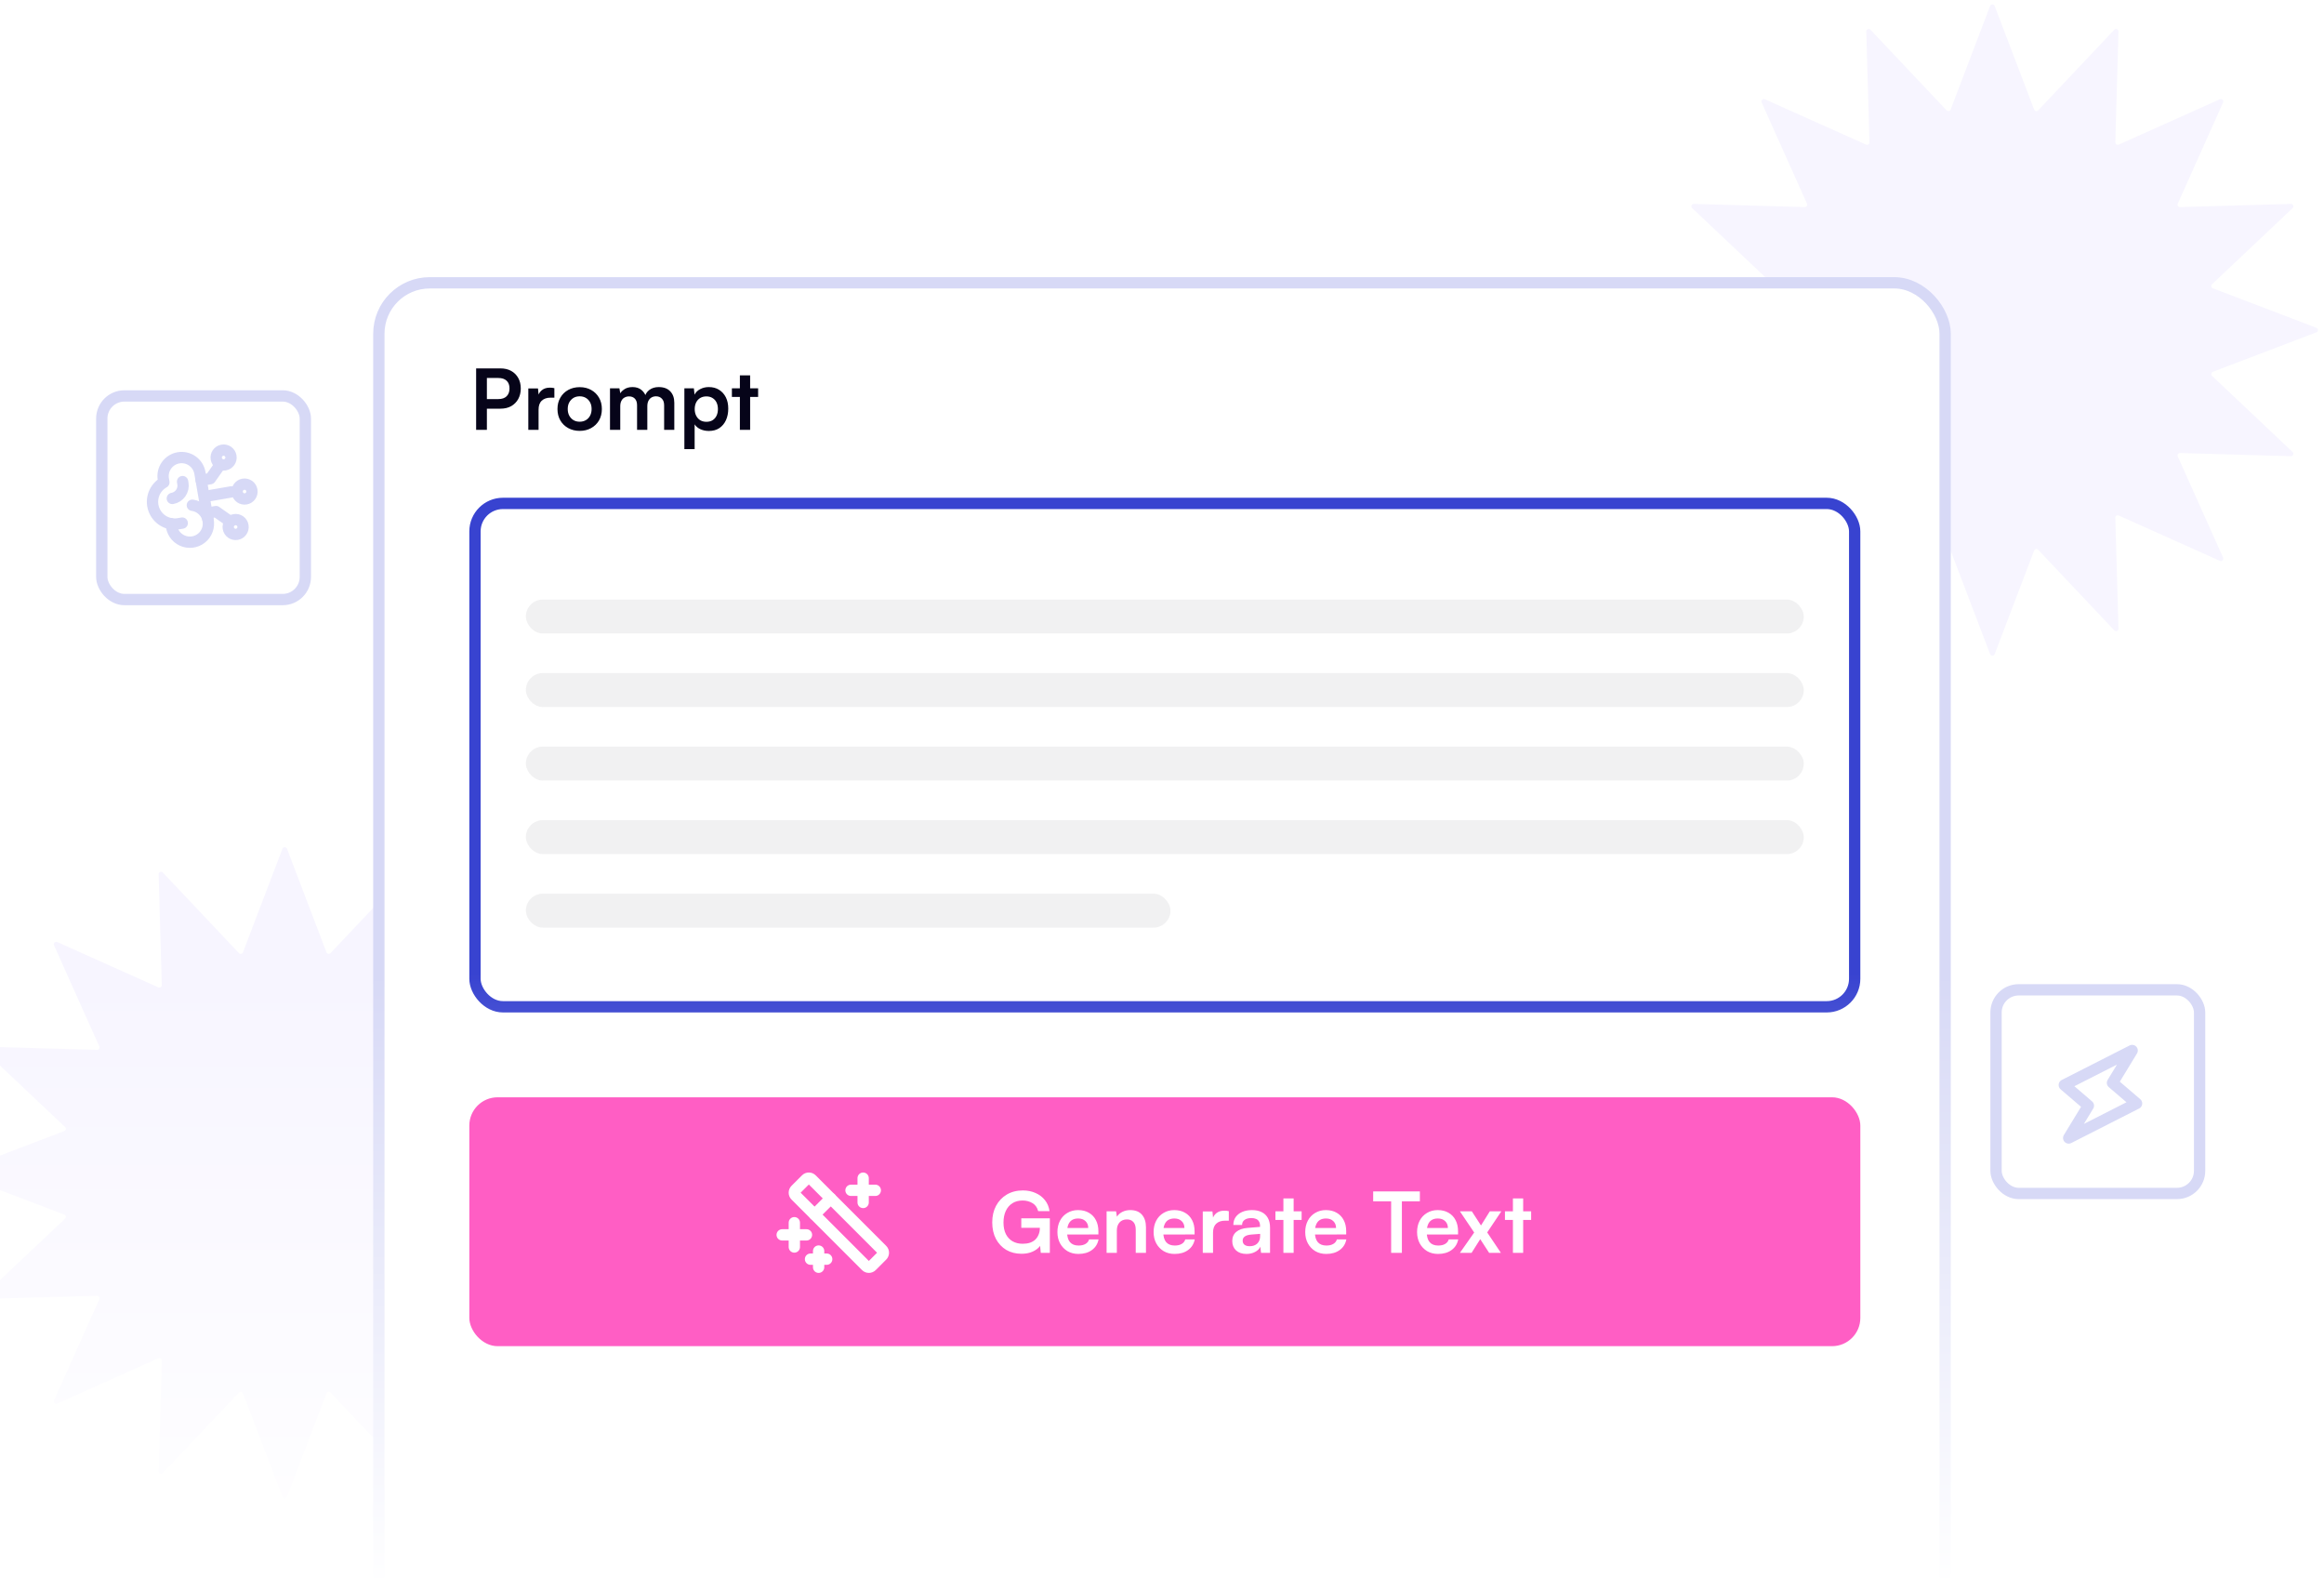 <svg width="411" height="279" viewBox="0 0 411 279" fill="none" xmlns="http://www.w3.org/2000/svg">
<g clip-path="url(#clip0_569_8072)">
<rect x="18" y="70" width="36" height="36" rx="4" fill="white" stroke="#D7D9F6" stroke-width="2"/>
<g filter="url(#filter0_f_569_8072)">
<path d="M351.952 1.051C352.093 0.683 352.614 0.683 352.754 1.051L359.737 19.369C359.85 19.665 360.233 19.741 360.45 19.511L373.912 5.26C374.182 4.973 374.663 5.173 374.652 5.566L374.094 25.163C374.085 25.479 374.409 25.695 374.698 25.566L392.588 17.551C392.948 17.39 393.316 17.758 393.155 18.118L385.14 36.009C385.011 36.297 385.228 36.622 385.544 36.613L405.14 36.054C405.534 36.043 405.733 36.524 405.447 36.795L391.195 50.257C390.965 50.474 391.042 50.857 391.337 50.969L409.655 57.953C410.023 58.093 410.023 58.614 409.655 58.754L391.337 65.737C391.042 65.85 390.965 66.233 391.195 66.45L405.447 79.912C405.733 80.182 405.534 80.663 405.14 80.652L385.544 80.094C385.228 80.085 385.011 80.409 385.14 80.698L393.155 98.588C393.316 98.948 392.948 99.316 392.588 99.155L374.698 91.14C374.409 91.011 374.085 91.228 374.094 91.544L374.652 111.14C374.663 111.534 374.182 111.733 373.912 111.447L360.45 97.195C360.233 96.965 359.85 97.041 359.737 97.337L352.754 115.655C352.614 116.023 352.093 116.023 351.952 115.655L344.969 97.337C344.857 97.041 344.474 96.965 344.257 97.195L330.795 111.447C330.524 111.733 330.043 111.534 330.054 111.14L330.613 91.544C330.622 91.228 330.297 91.011 330.009 91.14L312.118 99.155C311.758 99.316 311.39 98.948 311.551 98.588L319.566 80.698C319.695 80.409 319.479 80.085 319.163 80.094L299.566 80.652C299.173 80.663 298.973 80.182 299.26 79.912L313.511 66.45C313.741 66.233 313.665 65.85 313.369 65.737L295.051 58.754C294.683 58.614 294.683 58.093 295.051 57.953L313.369 50.969C313.665 50.857 313.741 50.474 313.511 50.257L299.26 36.795C298.973 36.524 299.173 36.043 299.566 36.054L319.163 36.613C319.479 36.622 319.695 36.297 319.566 36.009L311.551 18.118C311.39 17.758 311.758 17.39 312.118 17.551L330.009 25.566C330.297 25.695 330.622 25.479 330.613 25.163L330.054 5.566C330.043 5.173 330.524 4.973 330.795 5.26L344.257 19.511C344.474 19.741 344.857 19.665 344.969 19.369L351.952 1.051Z" fill="#F7F5FF"/>
</g>
<g filter="url(#filter1_f_569_8072)">
<path d="M49.953 150.051C50.093 149.683 50.614 149.683 50.754 150.051L57.737 168.369C57.85 168.665 58.233 168.741 58.45 168.511L71.912 154.26C72.182 153.973 72.663 154.173 72.652 154.566L72.094 174.163C72.085 174.479 72.409 174.695 72.698 174.566L90.588 166.551C90.948 166.39 91.316 166.758 91.155 167.118L83.14 185.009C83.011 185.297 83.228 185.622 83.544 185.613L103.14 185.054C103.534 185.043 103.733 185.524 103.447 185.795L89.195 199.257C88.965 199.474 89.041 199.857 89.337 199.969L107.655 206.952C108.023 207.093 108.023 207.614 107.655 207.754L89.337 214.737C89.041 214.85 88.965 215.233 89.195 215.45L103.447 228.912C103.733 229.182 103.534 229.663 103.14 229.652L83.544 229.094C83.228 229.085 83.011 229.409 83.14 229.698L91.155 247.588C91.316 247.948 90.948 248.316 90.588 248.155L72.698 240.14C72.409 240.011 72.085 240.228 72.094 240.544L72.652 260.14C72.663 260.534 72.182 260.733 71.912 260.447L58.45 246.195C58.233 245.965 57.85 246.042 57.737 246.337L50.754 264.655C50.614 265.023 50.093 265.023 49.953 264.655L42.969 246.337C42.857 246.042 42.474 245.965 42.257 246.195L28.795 260.447C28.524 260.733 28.043 260.534 28.054 260.14L28.613 240.544C28.622 240.228 28.297 240.011 28.009 240.14L10.118 248.155C9.758 248.316 9.39 247.948 9.551 247.588L17.566 229.698C17.695 229.409 17.479 229.085 17.163 229.094L-2.434 229.652C-2.827 229.663 -3.027 229.182 -2.74 228.912L11.511 215.45C11.741 215.233 11.665 214.85 11.369 214.737L-6.949 207.754C-7.317 207.614 -7.317 207.093 -6.949 206.952L11.369 199.969C11.665 199.857 11.741 199.474 11.511 199.257L-2.74 185.795C-3.027 185.524 -2.827 185.043 -2.434 185.054L17.163 185.613C17.479 185.622 17.695 185.297 17.566 185.009L9.551 167.118C9.39 166.758 9.758 166.39 10.118 166.551L28.009 174.566C28.297 174.695 28.622 174.479 28.613 174.163L28.054 154.566C28.043 154.173 28.524 153.973 28.795 154.26L42.257 168.511C42.474 168.741 42.857 168.665 42.969 168.369L49.953 150.051Z" fill="#F7F5FF"/>
</g>
<rect x="67" y="50" width="277" height="260" rx="9" fill="white" stroke="#D7D9F6" stroke-width="2"/>
<path d="M86.107 65.132V76H84.204V65.132H86.107ZM88.501 72.254H85.646V70.559H88.099C88.754 70.559 89.249 70.395 89.586 70.068C89.933 69.731 90.106 69.265 90.106 68.671C90.106 68.076 89.933 67.62 89.586 67.303C89.249 66.986 88.763 66.827 88.129 66.827H85.468V65.132H88.501C89.234 65.132 89.869 65.281 90.404 65.578C90.939 65.876 91.355 66.292 91.653 66.827C91.95 67.352 92.099 67.972 92.099 68.685C92.099 69.379 91.95 69.999 91.653 70.544C91.355 71.079 90.939 71.5 90.404 71.808C89.869 72.105 89.234 72.254 88.501 72.254ZM98.041 68.626V70.306H97.372C96.708 70.306 96.187 70.484 95.811 70.841C95.434 71.188 95.246 71.718 95.246 72.432V76H93.432V68.671H95.142L95.29 70.187H95.112C95.211 69.701 95.444 69.305 95.811 68.998C96.177 68.69 96.653 68.537 97.238 68.537C97.367 68.537 97.496 68.542 97.624 68.552C97.753 68.561 97.892 68.586 98.041 68.626ZM98.59 72.313C98.59 71.55 98.759 70.881 99.096 70.306C99.433 69.721 99.899 69.265 100.493 68.938C101.088 68.611 101.762 68.448 102.515 68.448C103.278 68.448 103.952 68.611 104.537 68.938C105.132 69.265 105.598 69.721 105.935 70.306C106.272 70.881 106.44 71.55 106.44 72.313C106.44 73.076 106.272 73.75 105.935 74.335C105.598 74.91 105.132 75.361 104.537 75.688C103.952 76.015 103.278 76.178 102.515 76.178C101.762 76.178 101.088 76.015 100.493 75.688C99.899 75.361 99.433 74.91 99.096 74.335C98.759 73.75 98.59 73.076 98.59 72.313ZM100.404 72.313C100.404 72.759 100.493 73.15 100.672 73.487C100.86 73.824 101.108 74.087 101.415 74.275C101.732 74.464 102.099 74.558 102.515 74.558C102.932 74.558 103.298 74.464 103.615 74.275C103.933 74.087 104.18 73.824 104.359 73.487C104.537 73.15 104.626 72.759 104.626 72.313C104.626 71.857 104.537 71.466 104.359 71.138C104.18 70.802 103.933 70.539 103.615 70.35C103.298 70.162 102.932 70.068 102.515 70.068C102.099 70.068 101.732 70.162 101.415 70.35C101.108 70.539 100.86 70.802 100.672 71.138C100.493 71.466 100.404 71.857 100.404 72.313ZM109.692 76H107.878V68.656H109.543L109.766 69.964L109.558 69.785C109.707 69.429 109.979 69.117 110.376 68.849C110.772 68.571 111.268 68.433 111.862 68.433C112.507 68.433 113.032 68.601 113.438 68.938C113.854 69.275 114.142 69.721 114.3 70.276H114.003C114.112 69.721 114.39 69.275 114.836 68.938C115.292 68.601 115.842 68.433 116.486 68.433C117.378 68.433 118.062 68.685 118.538 69.191C119.013 69.686 119.251 70.356 119.251 71.198V76H117.452V71.674C117.452 71.148 117.319 70.752 117.051 70.484C116.793 70.207 116.446 70.068 116.01 70.068C115.733 70.068 115.475 70.132 115.237 70.261C115.009 70.39 114.826 70.583 114.687 70.841C114.548 71.099 114.479 71.431 114.479 71.837V76H112.665V71.659C112.665 71.143 112.536 70.752 112.279 70.484C112.021 70.217 111.679 70.083 111.253 70.083C110.965 70.083 110.703 70.147 110.465 70.276C110.227 70.395 110.039 70.588 109.9 70.856C109.761 71.114 109.692 71.441 109.692 71.837V76ZM121.032 79.405V68.656H122.712L122.831 69.771C123.049 69.344 123.386 69.017 123.842 68.79C124.298 68.552 124.798 68.433 125.343 68.433C126.047 68.433 126.652 68.591 127.157 68.908C127.672 69.226 128.074 69.667 128.361 70.232C128.649 70.796 128.792 71.466 128.792 72.239C128.792 73.002 128.659 73.681 128.391 74.275C128.123 74.87 127.732 75.341 127.217 75.688C126.711 76.025 126.092 76.193 125.358 76.193C124.813 76.193 124.312 76.089 123.857 75.881C123.411 75.673 123.074 75.385 122.846 75.019V79.405H121.032ZM122.86 72.328C122.86 72.764 122.945 73.15 123.113 73.487C123.282 73.824 123.52 74.092 123.827 74.29C124.144 74.479 124.511 74.573 124.927 74.573C125.353 74.573 125.72 74.479 126.027 74.29C126.334 74.092 126.567 73.824 126.726 73.487C126.884 73.15 126.964 72.764 126.964 72.328C126.964 71.892 126.884 71.505 126.726 71.168C126.567 70.831 126.334 70.569 126.027 70.38C125.72 70.182 125.353 70.083 124.927 70.083C124.511 70.083 124.144 70.177 123.827 70.365C123.52 70.554 123.282 70.816 123.113 71.153C122.945 71.49 122.86 71.882 122.86 72.328ZM129.436 68.656H134.074V70.172H129.436V68.656ZM132.662 76H130.848V66.366H132.662V76Z" fill="#060419"/>
<rect x="84" y="89" width="244" height="89" rx="4.947" stroke="#3843D0" stroke-width="2"/>
<rect opacity="0.3" x="93" y="106" width="226" height="6" rx="3" fill="#CECFD4"/>
<rect opacity="0.3" x="93" y="119" width="226" height="6" rx="3" fill="#CECFD4"/>
<rect opacity="0.3" x="93" y="132" width="226" height="6" rx="3" fill="#CECFD4"/>
<rect opacity="0.3" x="93" y="145" width="226" height="6" rx="3" fill="#CECFD4"/>
<rect opacity="0.3" x="93" y="158" width="114" height="6" rx="3" fill="#CECFD4"/>
<rect opacity="0.98" x="-2" y="172" width="416" height="107" fill="url(#paint0_linear_569_8072)"/>
<rect x="83" y="194" width="246" height="44" rx="5" fill="#FF5EC4"/>
<path d="M140.477 216.172V220.467" stroke="white" stroke-width="2" stroke-linecap="round" stroke-linejoin="round"/>
<path d="M142.625 218.32H138.329" stroke="white" stroke-width="2" stroke-linecap="round" stroke-linejoin="round"/>
<path d="M152.648 208.297V212.592" stroke="white" stroke-width="2" stroke-linecap="round" stroke-linejoin="round"/>
<path d="M154.797 210.444H150.501" stroke="white" stroke-width="2" stroke-linecap="round" stroke-linejoin="round"/>
<path d="M144.773 221.184V224.048" stroke="white" stroke-width="2" stroke-linecap="round" stroke-linejoin="round"/>
<path d="M146.203 222.616H143.339" stroke="white" stroke-width="2" stroke-linecap="round" stroke-linejoin="round"/>
<path d="M146.922 211.876L144.058 214.74" stroke="white" stroke-width="2" stroke-linecap="round" stroke-linejoin="round"/>
<path d="M143.549 208.506L156.017 220.974C156.297 221.254 156.297 221.707 156.017 221.987L154.166 223.838C153.887 224.117 153.433 224.117 153.154 223.838L140.686 211.37C140.406 211.09 140.406 210.637 140.686 210.357L142.537 208.506C142.816 208.227 143.27 208.227 143.549 208.506Z" stroke="white" stroke-width="2" stroke-linecap="round" stroke-linejoin="round"/>
<path d="M180.853 212.248C180.14 212.248 179.532 212.412 179.027 212.738C178.522 213.065 178.136 213.521 177.868 214.105C177.601 214.679 177.467 215.362 177.467 216.154C177.467 216.956 177.611 217.639 177.898 218.203C178.185 218.758 178.581 219.178 179.086 219.466C179.601 219.753 180.19 219.896 180.853 219.896C181.338 219.896 181.764 219.837 182.13 219.718C182.507 219.589 182.823 219.406 183.081 219.169C183.338 218.921 183.536 218.624 183.675 218.278C183.823 217.931 183.898 217.545 183.898 217.119V216.169L184.789 217.075H180.616V215.397H185.665V221.5H184.061L183.898 219.748L184.12 219.97C183.962 220.297 183.709 220.589 183.363 220.847C183.026 221.104 182.625 221.307 182.16 221.455C181.695 221.594 181.19 221.663 180.645 221.663C179.636 221.663 178.74 221.436 177.958 220.98C177.185 220.515 176.576 219.866 176.131 219.035C175.695 218.203 175.478 217.228 175.478 216.109C175.478 215.011 175.7 214.04 176.146 213.199C176.601 212.347 177.235 211.679 178.047 211.194C178.868 210.709 179.819 210.466 180.898 210.466C181.729 210.466 182.482 210.62 183.155 210.927C183.828 211.224 184.378 211.645 184.803 212.189C185.239 212.734 185.506 213.377 185.605 214.12H183.601C183.432 213.476 183.096 213.006 182.591 212.709C182.086 212.402 181.507 212.248 180.853 212.248ZM190.717 221.693C189.995 221.693 189.351 221.53 188.787 221.203C188.233 220.866 187.797 220.411 187.48 219.837C187.163 219.253 187.005 218.584 187.005 217.832C187.005 217.07 187.158 216.397 187.465 215.812C187.772 215.228 188.203 214.773 188.757 214.446C189.312 214.11 189.945 213.941 190.658 213.941C191.401 213.941 192.039 214.1 192.574 214.417C193.108 214.723 193.519 215.154 193.806 215.708C194.103 216.263 194.252 216.926 194.252 217.698V218.248L187.955 218.263L187.985 217.104H192.455C192.455 216.599 192.292 216.194 191.965 215.887C191.648 215.58 191.217 215.426 190.673 215.426C190.247 215.426 189.886 215.515 189.589 215.694C189.302 215.872 189.084 216.139 188.935 216.496C188.787 216.852 188.713 217.288 188.713 217.802C188.713 218.594 188.881 219.193 189.218 219.599C189.564 220.005 190.074 220.208 190.747 220.208C191.242 220.208 191.648 220.114 191.965 219.926C192.292 219.738 192.504 219.47 192.603 219.124H194.281C194.123 219.926 193.727 220.555 193.093 221.01C192.47 221.465 191.678 221.693 190.717 221.693ZM197.513 221.5H195.702V214.164H197.38L197.528 215.114C197.756 214.748 198.078 214.461 198.493 214.253C198.919 214.045 199.38 213.941 199.875 213.941C200.795 213.941 201.488 214.214 201.954 214.758C202.429 215.303 202.666 216.045 202.666 216.986V221.5H200.855V217.416C200.855 216.802 200.716 216.347 200.439 216.05C200.162 215.743 199.785 215.59 199.31 215.59C198.746 215.59 198.305 215.768 197.989 216.124C197.672 216.481 197.513 216.956 197.513 217.55V221.5ZM207.728 221.693C207.005 221.693 206.362 221.53 205.798 221.203C205.243 220.866 204.808 220.411 204.491 219.837C204.174 219.253 204.016 218.584 204.016 217.832C204.016 217.07 204.169 216.397 204.476 215.812C204.783 215.228 205.214 214.773 205.768 214.446C206.322 214.11 206.956 213.941 207.669 213.941C208.411 213.941 209.05 214.1 209.584 214.417C210.119 214.723 210.53 215.154 210.817 215.708C211.114 216.263 211.262 216.926 211.262 217.698V218.248L204.966 218.263L204.996 217.104H209.466C209.466 216.599 209.302 216.194 208.976 215.887C208.659 215.58 208.228 215.426 207.684 215.426C207.258 215.426 206.897 215.515 206.6 215.694C206.312 215.872 206.095 216.139 205.946 216.496C205.798 216.852 205.723 217.288 205.723 217.802C205.723 218.594 205.892 219.193 206.228 219.599C206.575 220.005 207.085 220.208 207.758 220.208C208.253 220.208 208.659 220.114 208.976 219.926C209.302 219.738 209.515 219.47 209.614 219.124H211.292C211.134 219.926 210.738 220.555 210.104 221.01C209.48 221.465 208.688 221.693 207.728 221.693ZM217.316 214.134V215.812H216.648C215.984 215.812 215.465 215.991 215.088 216.347C214.712 216.694 214.524 217.223 214.524 217.936V221.5H212.712V214.179H214.42L214.569 215.694H214.391C214.49 215.209 214.722 214.813 215.088 214.506C215.455 214.199 215.93 214.045 216.514 214.045C216.643 214.045 216.771 214.05 216.9 214.06C217.029 214.07 217.167 214.095 217.316 214.134ZM220.435 221.693C219.663 221.693 219.049 221.485 218.594 221.069C218.148 220.644 217.926 220.089 217.926 219.406C217.926 218.733 218.158 218.198 218.623 217.802C219.099 217.396 219.772 217.159 220.643 217.09L222.841 216.911V216.748C222.841 216.411 222.777 216.144 222.648 215.946C222.529 215.738 222.356 215.59 222.128 215.501C221.9 215.402 221.633 215.352 221.326 215.352C220.792 215.352 220.381 215.461 220.094 215.679C219.807 215.887 219.663 216.184 219.663 216.57H218.119C218.119 216.035 218.252 215.575 218.52 215.189C218.797 214.793 219.183 214.486 219.678 214.268C220.183 214.05 220.762 213.941 221.415 213.941C222.079 213.941 222.648 214.06 223.123 214.298C223.598 214.525 223.965 214.872 224.222 215.337C224.479 215.793 224.608 216.362 224.608 217.045V221.5H223.019L222.885 220.416C222.727 220.792 222.42 221.099 221.965 221.337C221.519 221.574 221.009 221.693 220.435 221.693ZM221.014 220.327C221.579 220.327 222.024 220.168 222.351 219.852C222.687 219.535 222.856 219.094 222.856 218.53V218.144L221.326 218.263C220.762 218.312 220.361 218.431 220.123 218.619C219.886 218.797 219.767 219.035 219.767 219.332C219.767 219.659 219.876 219.906 220.094 220.074C220.311 220.243 220.618 220.327 221.014 220.327ZM225.559 214.164H230.192V215.679H225.559V214.164ZM228.781 221.5H226.969V211.877H228.781V221.5ZM234.542 221.693C233.82 221.693 233.176 221.53 232.612 221.203C232.057 220.866 231.622 220.411 231.305 219.837C230.988 219.253 230.83 218.584 230.83 217.832C230.83 217.07 230.983 216.397 231.29 215.812C231.597 215.228 232.028 214.773 232.582 214.446C233.137 214.11 233.77 213.941 234.483 213.941C235.225 213.941 235.864 214.1 236.399 214.417C236.933 214.723 237.344 215.154 237.631 215.708C237.928 216.263 238.077 216.926 238.077 217.698V218.248L231.78 218.263L231.81 217.104H236.28C236.28 216.599 236.116 216.194 235.79 215.887C235.473 215.58 235.042 215.426 234.498 215.426C234.072 215.426 233.711 215.515 233.414 215.694C233.127 215.872 232.909 216.139 232.76 216.496C232.612 216.852 232.538 217.288 232.538 217.802C232.538 218.594 232.706 219.193 233.042 219.599C233.389 220.005 233.899 220.208 234.572 220.208C235.067 220.208 235.473 220.114 235.79 219.926C236.116 219.738 236.329 219.47 236.428 219.124H238.106C237.948 219.926 237.552 220.555 236.918 221.01C236.295 221.465 235.503 221.693 234.542 221.693ZM247.925 211.55V221.5H246.024V211.55H247.925ZM242.846 212.397V210.645H251.103V212.397H242.846ZM254.323 221.693C253.6 221.693 252.957 221.53 252.392 221.203C251.838 220.866 251.402 220.411 251.086 219.837C250.769 219.253 250.61 218.584 250.61 217.832C250.61 217.07 250.764 216.397 251.071 215.812C251.378 215.228 251.808 214.773 252.363 214.446C252.917 214.11 253.551 213.941 254.264 213.941C255.006 213.941 255.645 214.1 256.179 214.417C256.714 214.723 257.125 215.154 257.412 215.708C257.709 216.263 257.857 216.926 257.857 217.698V218.248L251.561 218.263L251.591 217.104H256.06C256.06 216.599 255.897 216.194 255.57 215.887C255.254 215.58 254.823 215.426 254.278 215.426C253.853 215.426 253.491 215.515 253.194 215.694C252.907 215.872 252.689 216.139 252.541 216.496C252.392 216.852 252.318 217.288 252.318 217.802C252.318 218.594 252.487 219.193 252.823 219.599C253.17 220.005 253.679 220.208 254.353 220.208C254.848 220.208 255.254 220.114 255.57 219.926C255.897 219.738 256.11 219.47 256.209 219.124H257.887C257.729 219.926 257.333 220.555 256.699 221.01C256.075 221.465 255.283 221.693 254.323 221.693ZM260.251 221.5H258.187L260.711 217.906L258.187 214.164H260.295L261.914 216.659L263.473 214.164H265.508L263.013 217.891L265.433 221.5H263.354L261.78 219.079L260.251 221.5ZM266.15 214.164H270.783V215.679H266.15V214.164ZM269.372 221.5H267.56V211.877H269.372V221.5Z" fill="white"/>
<g clip-path="url(#clip1_569_8072)">
<path d="M32.231 92.482L31.584 92.594C30.669 92.753 29.726 92.584 28.923 92.116C28.12 91.647 27.509 90.91 27.198 90.034C26.886 89.158 26.895 88.201 27.222 87.33C27.548 86.46 28.172 85.734 28.983 85.28L28.889 84.736C28.74 83.878 28.938 82.997 29.439 82.285C29.94 81.574 30.704 81.091 31.561 80.942C32.419 80.793 33.3 80.991 34.011 81.492C34.723 81.993 35.206 82.757 35.355 83.614L36.813 92.02" stroke="#D7D9F6" stroke-width="2" stroke-linecap="round" stroke-linejoin="round"/>
<path d="M34.015 89.327C34.616 89.407 35.184 89.653 35.654 90.036C36.124 90.419 36.478 90.925 36.678 91.498C36.878 92.07 36.916 92.687 36.786 93.279C36.657 93.872 36.366 94.417 35.946 94.854C35.525 95.291 34.992 95.603 34.405 95.755C33.818 95.908 33.2 95.894 32.62 95.717C32.041 95.54 31.521 95.205 31.12 94.75C30.719 94.296 30.451 93.739 30.348 93.141L30.253 92.597" stroke="#D7D9F6" stroke-width="2" stroke-linecap="round" stroke-linejoin="round"/>
<path d="M30.476 88.124C31.076 88.019 31.61 87.681 31.961 87.183C32.312 86.685 32.451 86.068 32.346 85.468L32.29 85.144" stroke="#D7D9F6" stroke-width="2" stroke-linecap="round" stroke-linejoin="round"/>
<path d="M39.769 82.182C40.483 82.058 40.962 81.379 40.838 80.665C40.714 79.95 40.035 79.472 39.321 79.596C38.606 79.72 38.128 80.399 38.252 81.113C38.376 81.828 39.055 82.306 39.769 82.182Z" stroke="#D7D9F6" stroke-width="2" stroke-linecap="round" stroke-linejoin="round"/>
<path d="M41.898 94.468C42.612 94.344 43.091 93.664 42.967 92.95C42.843 92.236 42.164 91.757 41.449 91.881C40.735 92.005 40.257 92.684 40.381 93.399C40.505 94.113 41.184 94.591 41.898 94.468Z" stroke="#D7D9F6" stroke-width="2" stroke-linecap="round" stroke-linejoin="round"/>
<path d="M43.476 88.2C44.19 88.076 44.669 87.396 44.545 86.682C44.421 85.968 43.742 85.489 43.028 85.613C42.313 85.737 41.835 86.416 41.959 87.131C42.083 87.845 42.762 88.323 43.476 88.2Z" stroke="#D7D9F6" stroke-width="2" stroke-linecap="round" stroke-linejoin="round"/>
<line x1="37.068" y1="87.63" x2="40.917" y2="86.963" stroke="#D7D9F6" stroke-width="2" stroke-linecap="round" stroke-linejoin="round"/>
<path d="M36.586 90.726L38.202 90.446L40.479 92.049" stroke="#D7D9F6" stroke-width="2" stroke-linecap="round" stroke-linejoin="round"/>
<path d="M35.578 84.907L37.195 84.627L38.798 82.35" stroke="#D7D9F6" stroke-width="2" stroke-linecap="round" stroke-linejoin="round"/>
</g>
<rect x="353" y="175" width="36" height="36" rx="4" fill="white" stroke="#D7D9F6" stroke-width="2"/>
<g clip-path="url(#clip2_569_8072)">
<path d="M377.074 185.727L373.593 191.444L377.852 195.091L365.849 201.194L369.329 195.477L365.071 191.83L377.074 185.727Z" stroke="#D7D9F6" stroke-width="2" stroke-linecap="round" stroke-linejoin="round"/>
</g>
</g>
<defs>
<filter id="filter0_f_569_8072" x="274.797" y="-19.202" width="155.11" height="155.11" filterUnits="userSpaceOnUse" color-interpolation-filters="sRGB">
<feFlood flood-opacity="0" result="BackgroundImageFix"/>
<feBlend mode="normal" in="SourceGraphic" in2="BackgroundImageFix" result="shape"/>
<feGaussianBlur stdDeviation="9.988" result="effect1_foregroundBlur_569_8072"/>
</filter>
<filter id="filter1_f_569_8072" x="-27.203" y="129.798" width="155.11" height="155.11" filterUnits="userSpaceOnUse" color-interpolation-filters="sRGB">
<feFlood flood-opacity="0" result="BackgroundImageFix"/>
<feBlend mode="normal" in="SourceGraphic" in2="BackgroundImageFix" result="shape"/>
<feGaussianBlur stdDeviation="9.988" result="effect1_foregroundBlur_569_8072"/>
</filter>
<linearGradient id="paint0_linear_569_8072" x1="206" y1="172" x2="206" y2="279" gradientUnits="userSpaceOnUse">
<stop stop-color="white" stop-opacity="0"/>
<stop offset="1" stop-color="white"/>
</linearGradient>
<clipPath id="clip0_569_8072">
<rect width="411" height="279" fill="white"/>
</clipPath>
<clipPath id="clip1_569_8072">
<rect width="21" height="21" fill="white" transform="translate(24 79.589) rotate(-9.841)"/>
</clipPath>
<clipPath id="clip2_569_8072">
<rect width="21" height="21" fill="white" transform="translate(365.191 180) rotate(20.024)"/>
</clipPath>
</defs>
</svg>
